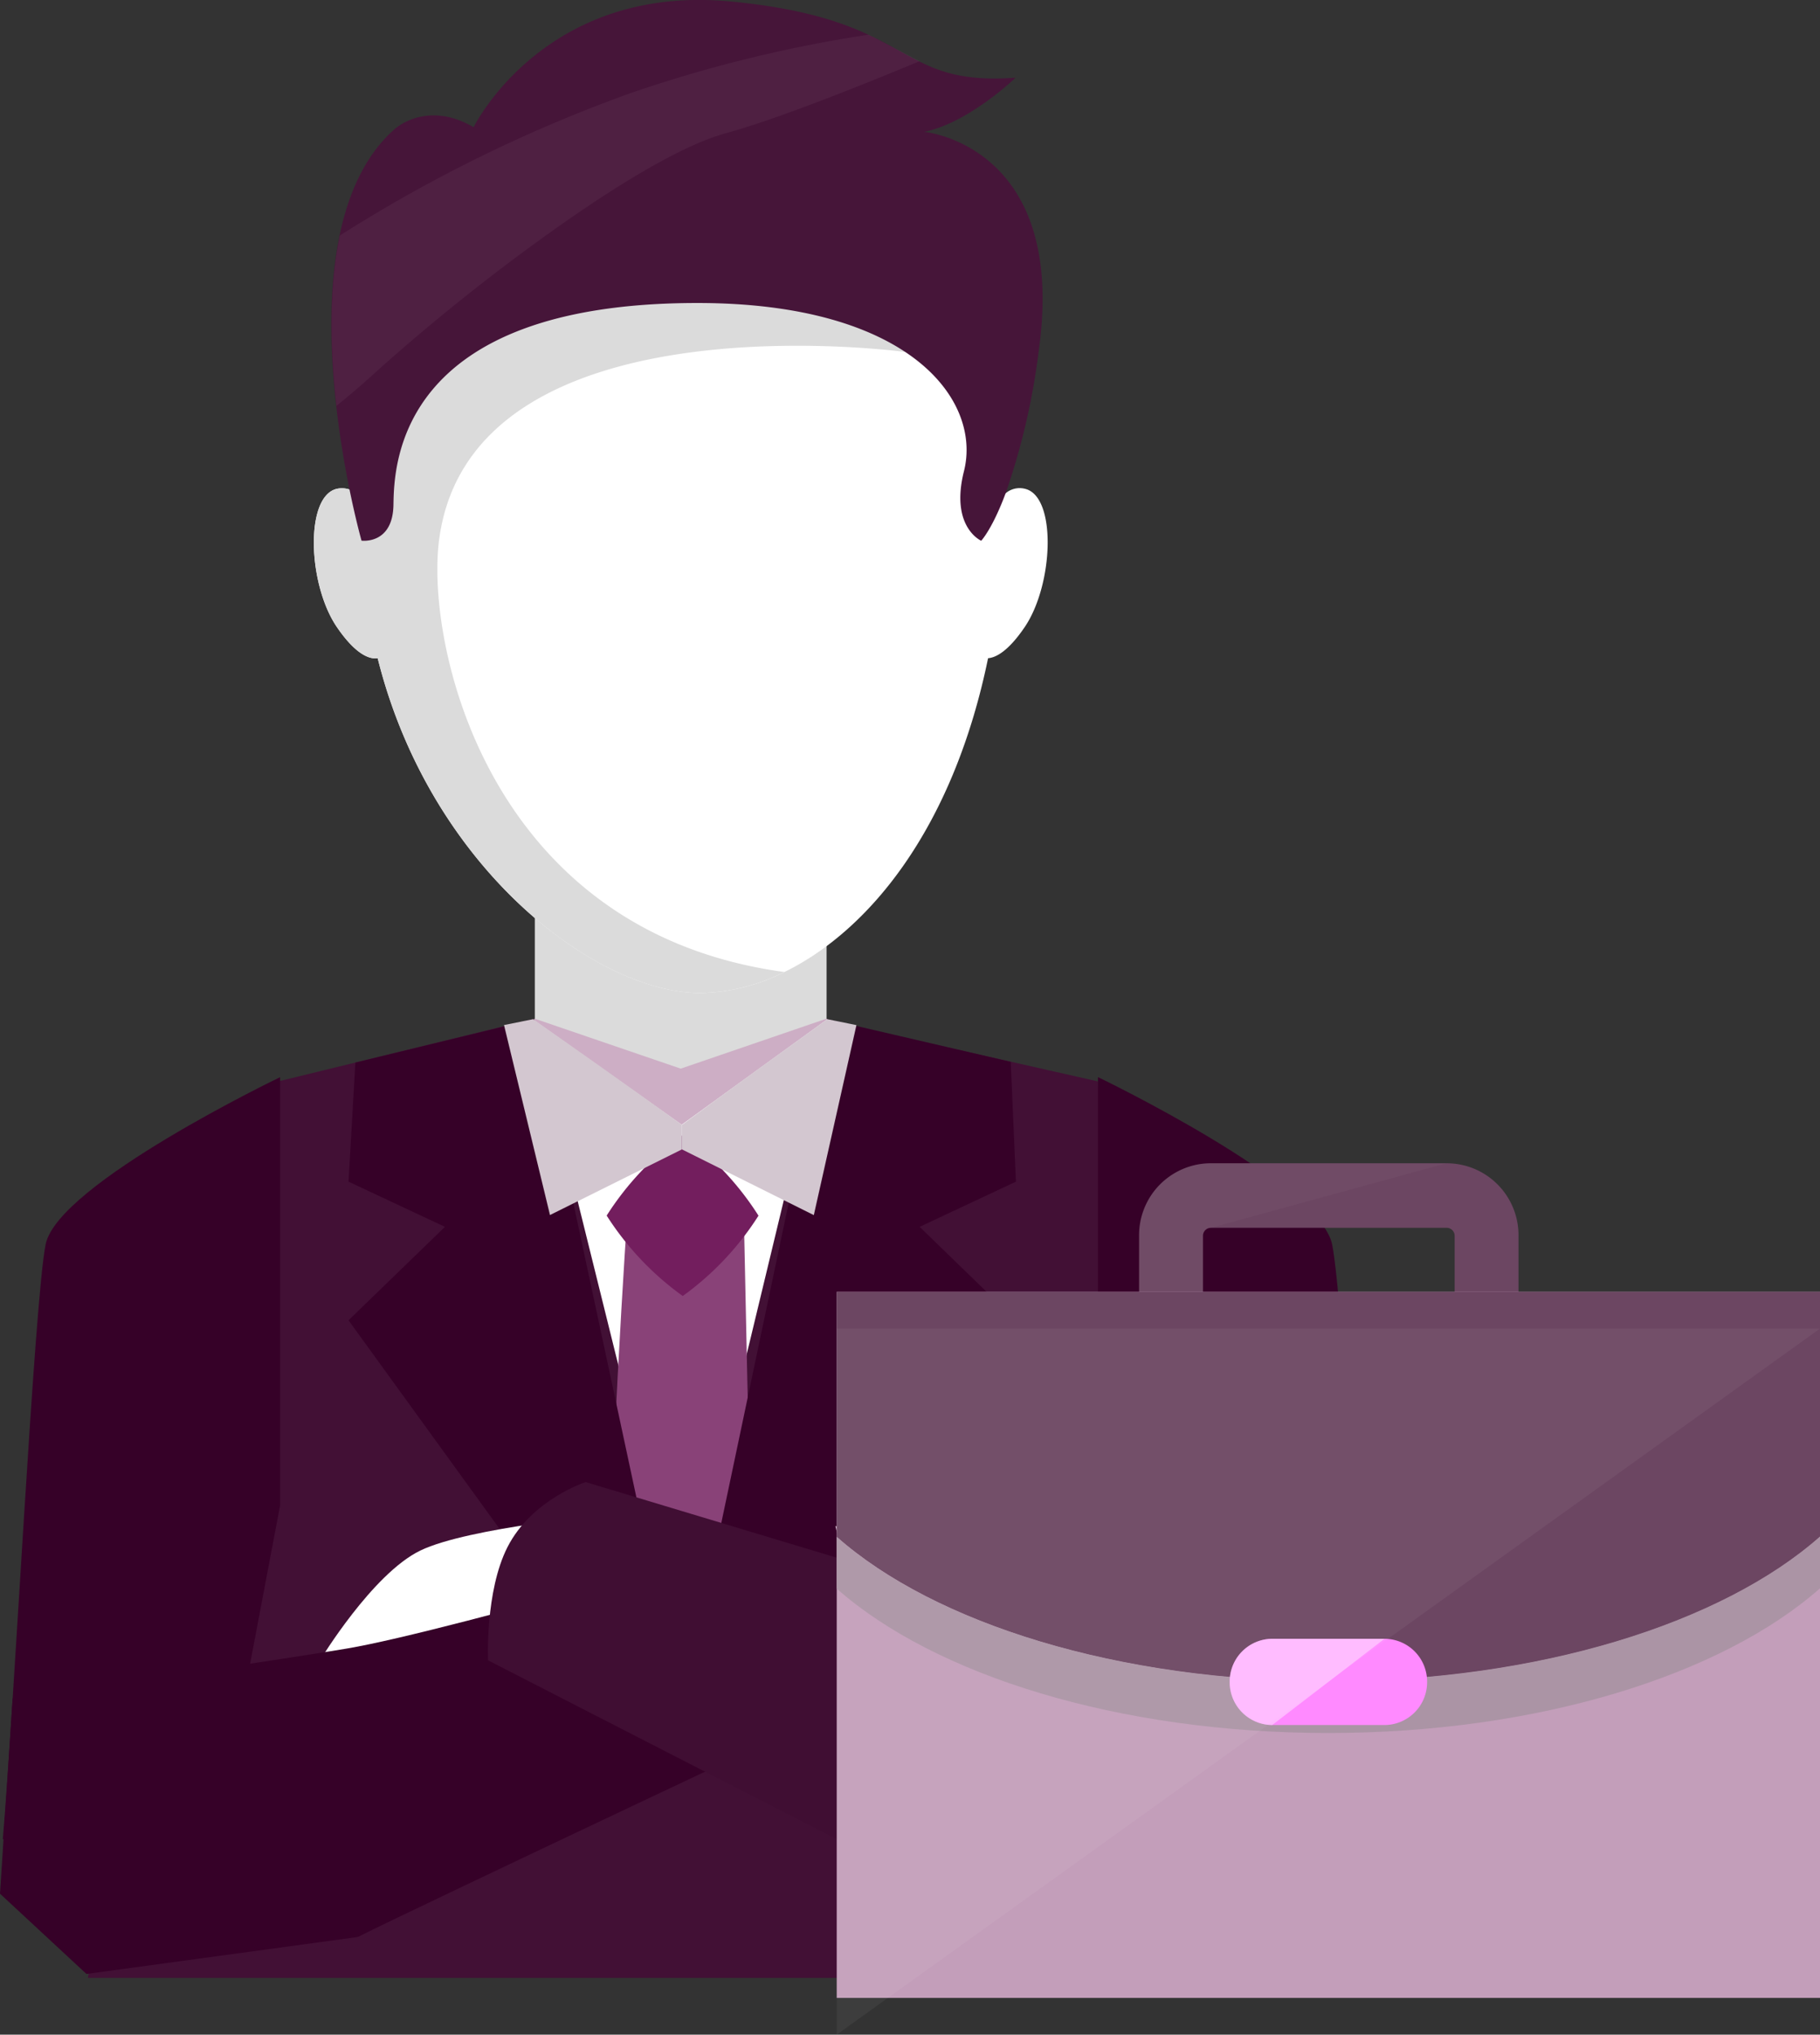 <?xml version="1.0" encoding="UTF-8"?> <svg xmlns="http://www.w3.org/2000/svg" viewBox="0 0 228 254.77"><rect x="0" y="0" width="228" height="254.77" fill="#333333" stroke="none"/> <defs> <style>.cls-1{isolation:isolate;}.cls-2{fill:#dbdbdb;}.cls-18,.cls-19,.cls-3{fill:#fff;}.cls-4{fill:#cdaec5;}.cls-5{fill:#421035;}.cls-6{fill:#894278;}.cls-7{fill:#731e5e;}.cls-8{fill:#360128;}.cls-9{fill:#d3c7d0;}.cls-10{fill:#461539;}.cls-11{fill:#d5bccf;}.cls-12{fill:#400e33;}.cls-13{fill:#6c4662;}.cls-14{fill:#967b8f;opacity:0.1;}.cls-15{fill:#c39eba;}.cls-16{fill:#ab94a5;mix-blend-mode:multiply;}.cls-17{fill:#ff8aff;}.cls-18{opacity:0.4;}.cls-19{opacity:0.05;}</style> </defs> <title>1</title> <g class="cls-1"> <g id="Слой_2" data-name="Слой 2"> <g id="Слой_1-2" data-name="Слой 1"> <path class="cls-2" d="M85.28,98.28H67v31.37s7.58,17.24,18.28,17.24c10.38,0,18.27-16.29,18.27-16.29V98.28Z"></path> <path class="cls-3" d="M128.39,78.49c-2.09,3.09-3.65,3.85-4.61,3.93-4.44,21.56-15.08,34.2-25.51,39.29h0a24.23,24.23,0,0,1-10.53,2.63c-13.09,0-33.86-15.68-40.42-41.92-.84.13-2.61-.22-5.13-3.93-3.64-5.36-4-16.33,0-17.28a3,3,0,0,1,3.13,1.25C45.77,45.94,50,35,57.13,28.06h58.23c6,6.29,10.57,16.19,10.57,31.81,0,.65,0,1.29,0,1.94a2.71,2.71,0,0,1,2.49-.6C132.38,62.16,132,73.13,128.39,78.49Z"></path> <path class="cls-4" d="M103.52,127.56l-18.24,6.25L67,127.56s-14.91,7.37-19.77,8.16v74.89h76.11V135.72C118.47,134.93,103.52,127.56,103.52,127.56Z"></path> <path class="cls-2" d="M98.26,121.71a24.23,24.23,0,0,1-10.53,2.63c-13.09,0-33.86-15.68-40.42-41.92-.84.13-2.61-.22-5.13-3.93-3.64-5.36-4-16.33,0-17.28a3,3,0,0,1,3.13,1.25C45.77,45.94,50,35,57.13,28.06H89.8l23.2,8.6.39,7.41S59,36.66,55,67.66C53.33,80.59,61,116.66,98.26,121.71Z"></path> <polygon class="cls-5" points="147 247.66 137.54 135.41 103.65 127.75 85.28 164.97 66.72 127.62 34.85 135.41 11 247.66 147 247.66"></polygon> <polygon class="cls-3" points="88.68 189.77 103.65 127.62 85.4 140.83 66.72 127.62 82.13 189.77 88.68 189.77"></polygon> <path class="cls-6" d="M94.39,205.47c-.37-12.61-1.23-54.33-1.23-54.33H78.65s-2.62,37.8-2.21,54.33l8.84,11.95Z"></path> <path class="cls-7" d="M85.53,162.28A36.71,36.71,0,0,1,76,152.21a36.68,36.68,0,0,1,9.52-10.08,36.8,36.8,0,0,1,9.5,10.09A36.52,36.52,0,0,1,85.53,162.28Z"></path> <polygon class="cls-8" points="81.41 217.42 86.14 217.42 66.89 127.62 44.52 133.05 43.66 147.96 55.74 153.62 43.66 165.32 81.41 217.42"></polygon> <polygon class="cls-8" points="89.45 217.42 127.27 165.32 115.21 153.62 127.27 147.96 126.62 132.96 103.65 127.62 84.73 217.42 89.45 217.42"></polygon> <path class="cls-9" d="M103.65,127.62c-12.52,9-18.22,13.24-18.22,13.24v3.06l16.52,8.23,5.34-23.79Z"></path> <path class="cls-9" d="M66.78,127.62c12.52,8.75,18.65,13.24,18.65,13.24v3.06L68.9,152.14l-5.76-23.79Z"></path> <path class="cls-10" d="M130.14,43.82A86.38,86.38,0,0,1,126,61.71c-1.69,4.55-3.08,6-3.08,6S119,66,120.76,59C123,50.13,114,37.94,87.37,37.94c-37.58,0-38,20.25-38.08,25.27s-4,4.49-4,4.49-.7-2.47-1.5-6.38c-.58-2.87-1.22-6.51-1.67-10.51-.76-6.74-1-14.5.42-21.32,1.1-5.28,3.19-10,6.79-13.23,1.55-1.38,5.28-3.1,10-.33,0,0,8.82-18,32.25-15.74,8.53.82,13.54,2.45,17.19,4.15,2.53,1.17,4.41,2.37,6.37,3.34,3,1.5,6.17,2.48,12.09,2.05,0,0-5.88,5.67-11.46,6.78C115.83,16.51,133.71,18.19,130.14,43.82Z"></path> <path class="cls-8" d="M173.33,239.44c-1.35-15.74-5-76.81-6.45-83.64-1.56-7.58-29.33-20.93-29.33-20.93l0,53.62,8,50.95Z"></path> <path class="cls-8" d="M27.17,230.3l7.92-41.8,0-53.62S7.28,148.22,5.72,155.8c-1.41,6.84-4,58.76-5.37,74.5Z"></path> <path class="cls-3" d="M76.6,189.62s-17.92,1.62-23.94,4.53-12.55,13.71-12.55,13.71L66.37,202Z"></path> <path class="cls-11" d="M103.51,191.21s12.38-1.34,18.64,1c8.22,3.07,17.34,13.46,17.34,13.46L106.22,202Z"></path> <path class="cls-8" d="M1.58,212.66s30.64-4.35,41.89-6.24c13.13-2.21,60.95-16.28,60.95-16.28l5.3,21.61s-58,27.3-64.89,30.79l-34,4.63L0,237.12Z"></path> <path class="cls-12" d="M170.79,214.9,73.37,185.58s-6.75,2.16-9.8,8.15c-2.81,5.53-2.43,14.17-2.43,14.17s48,24.64,68.21,34.92l36.07,4.36,7.91-7.74Z"></path> <path class="cls-13" d="M181.18,145.66H151.65a9,9,0,0,0-8.95,9.08v13.69h8V154.74a1,1,0,0,1,1-1h29.53a1,1,0,0,1,1,1v13.69h8V154.74A9,9,0,0,0,181.18,145.66Z"></path> <path class="cls-14" d="M181.18,145.66H151.65a9,9,0,0,0-8.95,9.08v13.69h8V154.74a1,1,0,0,1,1-1Z"></path> <rect class="cls-15" x="104.82" y="161.76" width="123.18" height="88.41"></rect> <path class="cls-13" d="M104.82,192.44c12.25,10.83,35.24,18.12,61.59,18.12s49.33-7.29,61.59-18.12V161.76H104.82Z"></path> <path class="cls-16" d="M104.82,192.44v6.48C117.08,209.75,140.07,217,166.41,217s49.33-7.29,61.59-18.12v-6.48c-12.25,10.83-35.25,18.12-61.59,18.12S117.08,203.27,104.82,192.44Z"></path> <path class="cls-17" d="M159.38,216a5.36,5.36,0,0,1-5.33-5.4h0a5.36,5.36,0,0,1,5.33-5.4h14.07a5.36,5.36,0,0,1,5.33,5.4h0a5.36,5.36,0,0,1-5.33,5.4Z"></path> <path class="cls-18" d="M159.38,216a5.36,5.36,0,0,1-5.33-5.4h0a5.36,5.36,0,0,1,5.33-5.4h14.07Z"></path> <polygon class="cls-19" points="104.82 254.77 104.82 166.36 228 166.36 104.82 254.77"></polygon> <path class="cls-19" d="M108.83,4.34A169.5,169.5,0,0,0,79,11.66,183.34,183.34,0,0,0,42.58,29.49c-1.42,6.82-1.18,14.58-.42,21.32,1.46-1.17,3.07-2.54,4.84-4.15l.33-.3a254.07,254.07,0,0,1,23.06-18.3c7.78-5.45,15.42-10,20.61-11.4,6-1.64,16.19-5.66,24.2-9Z"></path> </g> </g> </g> </svg> 